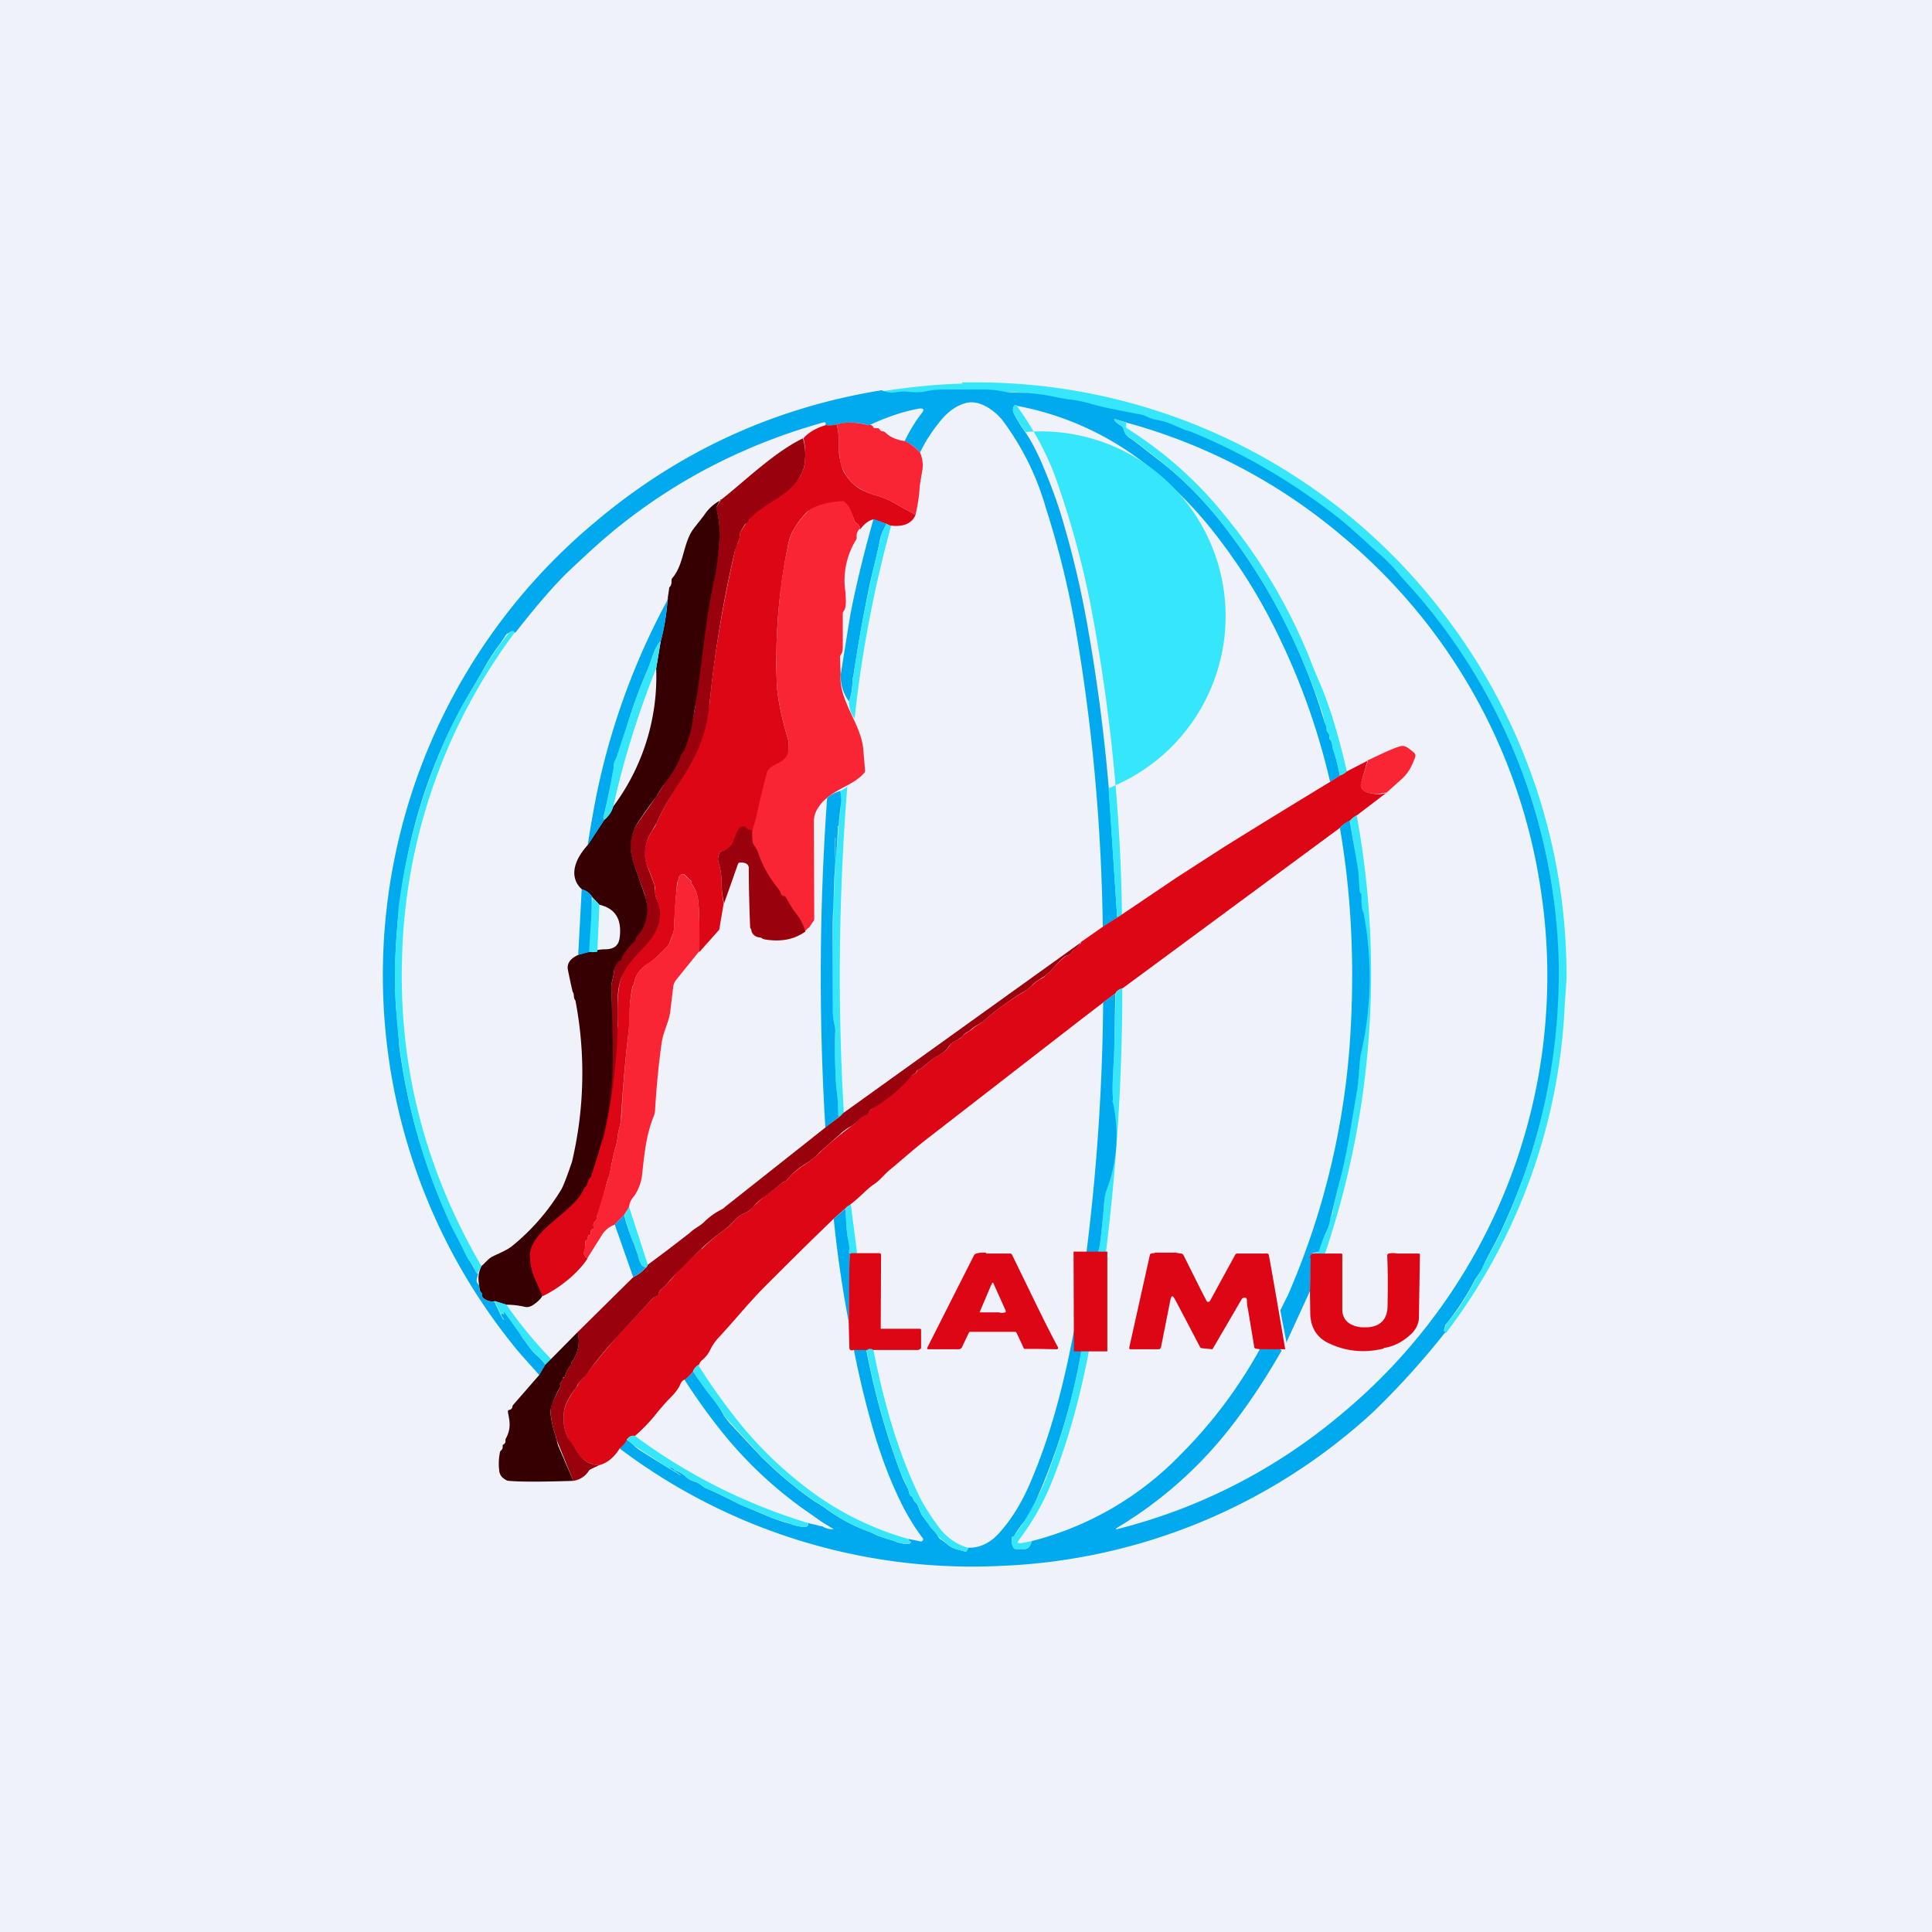<?xml version="1.0" encoding="UTF-8"?>
<!-- generated by Finnhub -->
<svg viewBox="0 0 55.5 55.5" xmlns="http://www.w3.org/2000/svg">
<path d="M 0,0 H 55.5 V 55.5 H 0 Z" fill="rgb(239, 242, 248)"/>
<path d="M 27.63,10.985 H 28.15 A 16.87,16.87 0 0,1 41.67,17.9 A 17.02,17.02 0 0,1 45,27.89 V 28.16 L 44.95,28.86 A 16.81,16.81 0 0,1 41.55,38.28 C 41.47,38.31 41.46,38.24 41.53,38.08 A 0.6,0.6 0 0,1 41.65,37.91 L 41.83,37.68 C 42.03,37.4 42.19,37.13 42.33,36.86 C 42.4,36.72 42.5,36.6 42.57,36.45 C 42.72,36.13 42.91,35.82 43.06,35.51 A 17.47,17.47 0 0,0 44.59,25.51 A 16.78,16.78 0 0,0 39.53,15.85 C 39.15,15.52 38.8,15.16 38.39,14.85 C 37.1,13.85 35.72,13.05 34.23,12.43 C 34.15,12.39 34.07,12.39 33.99,12.35 A 7.26,7.26 0 0,0 33.62,12.19 A 1.77,1.77 0 0,0 33.27,12.09 A 1.29,1.29 0 0,1 32.95,11.99 A 1.05,1.05 0 0,0 32.67,11.91 A 8.56,8.56 0 0,1 31.64,11.7 A 2.35,2.35 0 0,1 31.37,11.63 A 3.74,3.74 0 0,0 30.67,11.49 L 30.39,11.44 A 9.36,9.36 0 0,0 28.73,11.25 A 2.76,2.76 0 0,0 28.23,11.21 H 27.1 C 26.91,11.21 26.73,11.23 26.57,11.26 C 26.37,11.3 26.23,11.29 26.05,11.27 C 25.98,11.27 25.87,11.27 25.73,11.29 A 0.68,0.68 0 0,1 25.34,11.24 C 26.12,11.12 26.89,11.04 27.65,11.02 Z" fill="rgb(54, 230, 251)"/>
<path d="M 41.54,38.245 A 23.21,23.21 0 0,1 39.45,40.56 A 16.74,16.74 0 0,1 28.81,44.98 A 16.82,16.82 0 0,1 17.8,41.61 C 17.9,41.53 17.97,41.44 18,41.35 L 18.18,41.49 C 18.24,41.56 18.3,41.6 18.35,41.64 A 44.4,44.4 0 0,0 19.55,42.38 V 42.37 L 19.25,42.18 C 19.21,42.16 19.21,42.15 19.26,42.16 C 19.3,42.16 19.34,42.18 19.36,42.21 A 0.1,0.1 0 0,0 19.42,42.25 C 19.52,42.29 19.62,42.34 19.69,42.41 C 19.77,42.49 19.87,42.54 19.98,42.57 C 20.08,42.6 20.18,42.7 20.28,42.75 C 20.56,42.87 20.84,43.01 21.12,43.15 C 21.25,43.22 21.42,43.29 21.62,43.37 L 22.19,43.61 L 22.45,43.7 L 22.72,43.78 C 22.84,43.83 22.98,43.86 23.13,43.86 C 23.16,43.86 23.18,43.86 23.2,43.83 C 23.22,43.81 23.22,43.78 23.2,43.75 L 23.63,43.85 C 23.73,43.91 23.83,43.93 23.91,43.93 C 23.95,43.93 23.95,43.93 23.92,43.91 L 23.64,43.74 L 23.04,43.32 A 11.8,11.8 0 0,1 20.76,41.16 A 17.5,17.5 0 0,1 19.66,39.63 C 19.76,39.57 19.85,39.49 19.91,39.39 C 20.07,39.64 20.24,39.87 20.41,40.09 C 20.57,40.29 20.71,40.49 20.81,40.69 L 20.96,40.88 L 21.85,41.83 A 11.46,11.46 0 0,0 23.37,43.11 C 23.52,43.2 23.65,43.28 23.77,43.37 C 24.12,43.62 24.49,43.82 24.88,43.97 C 25,44.01 25.1,44.06 25.2,44.11 L 25.49,44.21 C 25.57,44.23 25.65,44.25 25.74,44.29 C 25.84,44.33 25.94,44.35 26.08,44.35 A 0.1,0.1 0 0,0 26.15,44.33 C 26.17,44.31 26.17,44.29 26.15,44.28 C 26.11,44.26 26.1,44.24 26.1,44.21 L 26.45,44.28 A 0.06,0.06 0 0,0 26.51,44.25 A 0.06,0.06 0 0,0 26.51,44.19 A 6.25,6.25 0 0,1 25.91,43.22 C 25.57,42.54 25.29,41.79 25.06,40.99 A 26.8,26.8 0 0,1 24.53,38.78 C 24.69,38.74 24.86,38.73 25.03,38.75 A 2.36,2.36 0 0,1 24.93,38.75 A 0.08,0.08 0 0,0 24.9,38.85 C 25.14,40.08 25.47,41.25 25.88,42.33 C 25.93,42.47 26,42.61 26.08,42.76 L 26.12,42.88 C 26.12,42.93 26.15,42.96 26.18,42.98 C 26.21,43 26.22,43.03 26.23,43.05 C 26.25,43.11 26.28,43.15 26.33,43.19 L 26.37,43.26 C 26.41,43.36 26.44,43.46 26.5,43.55 L 26.68,43.79 C 26.75,43.93 26.88,43.99 26.94,44.13 L 26.99,44.2 C 27.09,44.26 27.17,44.33 27.26,44.4 A 0.6,0.6 0 0,0 27.46,44.5 L 27.72,44.57 C 27.74,44.57 27.77,44.57 27.78,44.54 C 27.8,44.52 27.81,44.49 27.8,44.46 C 28.2,44.48 28.53,44.26 28.77,43.96 C 29.1,43.58 29.38,43.11 29.61,42.56 C 30.2,41.18 30.57,39.72 30.85,38.23 C 30.88,38.33 30.89,38.48 30.88,38.65 C 30.88,38.73 30.94,38.76 31.08,38.75 A 18.52,18.52 0 0,1 29.74,43.15 C 29.6,43.44 29.48,43.65 29.37,43.77 A 2.65,2.65 0 0,0 29.13,44.13 L 29.11,44.14 C 29.09,44.14 29.08,44.15 29.07,44.17 C 29.05,44.29 29.07,44.39 29.12,44.47 A 0.1,0.1 0 0,0 29.19,44.5 H 29.46 C 29.51,44.48 29.56,44.46 29.58,44.41 A 0.43,0.43 0 0,0 29.64,44.27 A 9.05,9.05 0 0,0 33.91,41.79 C 34.81,40.89 35.57,39.88 36.19,38.76 L 36.65,38.75 C 36.77,38.75 36.83,38.78 36.81,38.81 C 36.33,39.65 35.82,40.41 35.29,41.08 A 11.82,11.82 0 0,1 32.07,43.9 C 32.05,43.92 32.05,43.93 32.08,43.93 A 16.04,16.04 0 0,0 38.5,40.65 A 16.35,16.35 0 0,0 44.27,25.62 A 16.32,16.32 0 0,0 38.52,15.37 A 16.14,16.14 0 0,0 32.36,12.14 L 32.07,12.05 C 32,12.03 31.99,12.05 32.04,12.1 C 32.09,12.16 32.15,12.2 32.22,12.24 C 32.25,12.26 32.27,12.29 32.28,12.32 C 32.32,12.55 32.49,12.59 32.65,12.72 L 33.29,13.22 C 34.01,13.77 34.67,14.45 35.27,15.25 A 17.03,17.03 0 0,1 38.03,20.68 C 38.05,20.78 38.12,20.84 38.11,20.95 C 38.11,20.97 38.11,21 38.13,21.02 C 38.18,21.07 38.2,21.12 38.19,21.2 C 38.19,21.21 38.19,21.23 38.21,21.24 C 38.28,21.32 38.26,21.43 38.3,21.53 C 38.38,21.77 38.44,22.03 38.49,22.28 L 38.21,22.46 A 19.74,19.74 0 0,0 36.44,17.7 C 36.02,16.9 35.52,16.13 34.94,15.38 A 11.56,11.56 0 0,0 32.79,13.24 A 8.5,8.5 0 0,0 29.22,11.66 C 29.16,11.61 29.12,11.64 29.1,11.75 L 29.11,11.85 C 29.21,12.05 29.33,12.24 29.45,12.41 C 29.61,12.64 29.77,12.94 29.93,13.31 C 30.13,13.78 30.31,14.25 30.46,14.72 C 30.77,15.74 31.03,16.8 31.23,17.92 A 51,51 0 0,1 31.86,22.74 L 32.09,26.32 V 26.33 L 32.12,26.34 L 31.68,26.64 C 31.64,23.83 31.4,21.05 30.94,18.31 A 25.77,25.77 0 0,0 30.04,14.58 A 7.7,7.7 0 0,0 28.78,12.05 C 28.56,11.79 28.15,11.49 27.78,11.57 C 27.51,11.63 27.26,11.8 27.04,12.06 C 26.8,12.35 26.59,12.66 26.43,13 A 1.32,1.32 0 0,0 25.99,12.67 C 26.12,12.39 26.28,12.13 26.47,11.88 C 26.57,11.76 26.53,11.72 26.39,11.74 C 25.95,11.82 25.47,11.98 24.96,12.22 C 24.65,12.12 24.34,12.12 24.04,12.19 A 0.65,0.65 0 0,1 23.73,12.21 C 23.71,12.21 23.71,12.2 23.72,12.18 V 12.16 A 0.04,0.04 0 0,0 23.69,12.13 H 23.67 C 21.52,12.73 19.58,13.7 17.86,15.06 C 17.36,15.45 16.88,15.9 16.42,16.33 C 15.99,16.73 15.45,17.35 14.8,18.18 A 0.13,0.13 0 0,0 14.73,18.13 C 14.71,18.13 14.68,18.13 14.66,18.15 A 0.63,0.63 0 0,1 14.58,18.2 A 0.14,0.14 0 0,0 14.52,18.26 L 14.36,18.5 C 14.18,18.74 14.01,19 13.85,19.3 L 13.38,20.1 A 15.35,15.35 0 0,0 11.75,24.39 A 17.25,17.25 0 0,0 11.37,28.89 A 23.84,23.84 0 0,1 11.47,30.06 A 17.29,17.29 0 0,0 13.69,36.56 C 13.7,36.58 13.72,36.58 13.73,36.58 C 13.73,36.69 13.64,36.8 13.74,36.89 L 13.77,36.94 V 37.04 C 13.78,37.08 13.79,37.1 13.82,37.12 A 0.1,0.1 0 0,1 13.85,37.22 A 0.1,0.1 0 0,0 13.89,37.29 C 13.97,37.37 14.08,37.39 14.2,37.39 L 14.4,37.81 L 14.42,37.83 C 14.42,37.86 14.44,37.89 14.47,37.91 C 14.49,37.93 14.49,37.92 14.47,37.9 L 14.4,37.78 V 37.76 A 0.03,0.03 0 0,1 14.4,37.74 H 14.45 C 14.48,37.77 14.49,37.76 14.47,37.74 V 37.71 C 14.49,37.69 14.5,37.69 14.51,37.71 L 14.94,38.31 L 15,38.42 L 15.26,38.77 C 15.3,38.82 15.36,38.89 15.47,38.98 C 15.54,39.05 15.61,39.12 15.67,39.21 L 15.49,39.5 C 15.23,39.2 14.96,38.92 14.74,38.64 A 16.95,16.95 0 0,1 17.08,15.01 C 19.48,12.98 22.23,11.71 25.33,11.21 C 25.46,11.27 25.58,11.29 25.72,11.27 C 25.86,11.25 25.97,11.24 26.04,11.25 C 26.22,11.27 26.37,11.28 26.56,11.25 C 26.73,11.21 26.9,11.19 27.09,11.19 H 28.24 C 28.4,11.19 28.57,11.2 28.73,11.23 C 28.89,11.26 29.06,11.28 29.23,11.28 A 5.59,5.59 0 0,1 30.39,11.42 L 30.67,11.47 C 30.9,11.49 31.14,11.54 31.37,11.61 L 31.64,11.68 L 31.91,11.74 L 32.67,11.89 C 32.77,11.9 32.87,11.93 32.95,11.97 C 33.05,12.02 33.15,12.05 33.27,12.07 C 33.39,12.09 33.51,12.13 33.62,12.17 L 33.99,12.33 C 34.07,12.37 34.15,12.37 34.23,12.41 C 35.72,13.02 37.1,13.83 38.39,14.83 C 38.79,15.14 39.16,15.5 39.53,15.83 C 39.78,16.04 40.01,16.27 40.22,16.53 L 40.66,17.02 A 16.78,16.78 0 0,1 44.78,27.89 C 44.78,30.55 44.21,33.09 43.06,35.49 C 42.91,35.8 42.72,36.11 42.58,36.43 C 42.51,36.58 42.4,36.7 42.33,36.84 A 7.18,7.18 0 0,1 41.53,38.05 C 41.46,38.22 41.47,38.29 41.55,38.26 Z" fill="rgb(1, 170, 239)"/>
<path d="M 29.2,11.645 C 29.67,12.29 30.03,12.96 30.29,13.63 A 25.84,25.84 0 0,1 31.32,17.33 A 50.74,50.74 0 0,1 32.23,26.27 L 32.11,26.34 H 32.09 V 26.32 L 31.85,22.74 V 22.64 A 5.31,5.31 0 0,0 29.46,12.41 A 5.4,5.4 0 0,1 29.11,11.85 A 0.15,0.15 0 0,1 29.1,11.75 C 29.12,11.64 29.16,11.61 29.21,11.65 Z" fill="rgb(54, 230, 251)"/>
<path d="M 32.35,12.125 L 32.35,12.24 C 32.35,12.27 32.35,12.29 32.37,12.3 C 33.47,13 34.42,13.84 35.22,14.85 A 15.63,15.63 0 0,1 37.63,18.93 C 37.73,19.2 37.85,19.47 37.96,19.73 C 38.22,20.36 38.46,21.16 38.69,22.16 A 0.53,0.53 0 0,1 38.49,22.28 C 38.44,22.03 38.38,21.78 38.29,21.53 C 38.26,21.43 38.29,21.32 38.2,21.24 A 0.06,0.06 0 0,1 38.19,21.2 A 0.23,0.23 0 0,0 38.13,21.02 A 0.09,0.09 0 0,1 38.11,20.95 C 38.11,20.84 38.04,20.78 38.03,20.68 A 1.19,1.19 0 0,0 37.95,20.37 A 0.87,0.87 0 0,1 37.89,20.19 A 19.66,19.66 0 0,0 36.52,17.15 C 36.17,16.53 35.76,15.89 35.27,15.25 C 34.67,14.45 34,13.77 33.29,13.21 L 32.65,12.71 C 32.49,12.59 32.32,12.55 32.27,12.32 A 0.12,0.12 0 0,0 32.22,12.24 A 0.78,0.78 0 0,1 32.04,12.1 C 31.98,12.04 32,12.03 32.07,12.05 L 32.36,12.15 Z" fill="rgb(54, 230, 251)"/>
<path d="M 24.95,12.205 C 25.02,12.2 25.06,12.22 25.08,12.26 C 25.09,12.29 25.12,12.3 25.14,12.3 H 25.22 C 25.24,12.3 25.26,12.32 25.27,12.34 C 25.29,12.37 25.32,12.39 25.35,12.39 S 25.4,12.4 25.43,12.42 C 25.57,12.56 25.76,12.64 25.99,12.67 C 26.15,12.74 26.29,12.85 26.43,13 C 26.5,13.17 26.53,13.35 26.49,13.54 L 26.42,13.96 C 26.41,14.24 26.36,14.52 26.3,14.79 L 25.58,14.39 C 25.43,14.32 25.28,14.26 25.12,14.22 A 1.8,1.8 0 0,1 24.68,14.02 C 24.51,13.92 24.36,13.76 24.24,13.54 C 24.19,13.44 24.14,13.33 24.13,13.19 A 2.4,2.4 0 0,1 24.1,12.84 C 24.1,12.56 24.08,12.34 24.04,12.19 C 24.34,12.11 24.64,12.13 24.96,12.22 Z" fill="rgb(249, 37, 52)"/>
<path d="M 24.03,12.175 C 24.08,12.34 24.1,12.56 24.1,12.84 C 24.1,12.94 24.1,13.06 24.13,13.19 C 24.15,13.33 24.19,13.44 24.23,13.54 C 24.36,13.76 24.51,13.92 24.68,14.03 C 24.82,14.11 24.96,14.17 25.12,14.22 C 25.28,14.26 25.43,14.32 25.58,14.39 L 26.3,14.79 C 26.2,15.03 25.97,15.14 25.6,15.1 A 0.28,0.28 0 0,1 25.47,15.05 L 25.09,14.92 C 24.96,14.95 24.83,15.04 24.71,15.21 C 24.71,15.13 24.66,15.06 24.58,15.01 A 0.11,0.11 0 0,1 24.54,14.95 C 24.31,14.19 23.64,14.63 23.26,14.67 A 0.1,0.1 0 0,0 23.19,14.7 C 22.89,15.01 22.71,15.31 22.65,15.6 A 16.51,16.51 0 0,0 22.31,19.48 C 22.31,19.9 22.41,20.46 22.61,21.15 C 22.65,21.26 22.66,21.36 22.66,21.45 V 21.75 A 0.1,0.1 0 0,1 22.63,21.81 L 22.47,21.99 A 0.07,0.07 0 0,1 22.4,22.01 C 22.36,22.01 22.34,22.01 22.32,22.05 C 22.32,22.08 22.29,22.1 22.26,22.09 L 22.21,22.1 A 0.13,0.13 0 0,0 22.14,22.19 C 20.87,26.72 22.53,23.95 20.74,24.45 A 0.09,0.09 0 0,0 20.67,24.5 C 20.62,24.6 20.61,24.7 20.65,24.8 C 20.7,24.97 20.73,25.17 20.73,25.4 C 20.73,25.58 20.75,25.76 20.79,25.95 L 20.67,26.65 C 20.67,26.68 20.66,26.71 20.64,26.73 L 20.09,27.35 C 20.09,26.69 20.09,26.21 20.06,25.89 A 1.12,1.12 0 0,0 19.86,25.37 V 25.31 L 19.68,25.14 A 0.1,0.1 0 0,0 19.53,25.15 A 0.1,0.1 0 0,0 19.5,25.21 C 19.5,25.27 19.46,25.31 19.45,25.38 C 19.41,25.81 19.38,26.25 19.36,26.68 C 19.36,26.74 19.35,26.79 19.32,26.85 C 19.27,26.96 19.26,27.07 19.18,27.17 C 19,27.37 18.8,27.57 18.58,27.71 A 0.78,0.78 0 0,0 18.21,28.28 L 18.18,28.32 L 18.17,28.34 C 18.12,28.58 18.09,28.83 18.09,29.07 C 18.09,29.32 18.07,29.56 18.04,29.79 C 17.95,30.55 17.89,31.32 17.84,32.11 C 17.84,32.28 17.77,32.44 17.75,32.61 A 2,2 0 0,1 17.68,32.97 C 17.62,33.19 17.57,33.41 17.53,33.65 C 17.52,33.72 17.5,33.78 17.47,33.85 L 17.41,34.05 A 4.82,4.82 0 0,1 17.14,34.95 V 35 C 17.14,35.03 17.13,35.05 17.11,35.07 C 17.05,35.12 17.03,35.18 17.06,35.26 A 0.04,0.04 0 0,1 17.03,35.31 C 16.98,35.32 16.96,35.36 16.97,35.41 A 0.05,0.05 0 0,1 16.94,35.48 C 16.9,35.48 16.88,35.52 16.89,35.56 C 16.89,35.59 16.89,35.61 16.86,35.62 C 16.82,35.64 16.8,35.67 16.81,35.72 C 16.81,35.8 16.81,35.88 16.78,35.96 A 0.1,0.1 0 0,0 16.78,36.03 C 16.81,36.1 16.84,36.14 16.88,36.15 C 16.6,36.58 16.09,36.99 15.6,37.23 C 15.4,37.14 15.29,36.62 15.22,36.43 A 1.1,1.1 0 0,1 15.31,35.62 C 15.41,35.43 15.59,35.22 15.75,35.12 C 16.16,34.82 16.45,34.54 16.7,34.09 C 16.78,33.94 16.83,33.79 16.86,33.65 L 17.22,32.82 C 17.38,32.16 17.55,31.53 17.58,30.82 C 17.58,30.82 17.58,30.8 17.6,30.79 L 17.62,30.76 A 46.78,46.78 0 0,1 17.75,29.46 V 28.82 C 17.75,28.59 17.77,28.37 17.82,28.18 C 17.9,27.9 18.03,27.64 18.2,27.41 C 18.28,27.3 18.38,27.2 18.5,27.11 C 18.6,27.01 18.69,26.91 18.75,26.77 C 18.85,26.53 18.91,26.3 18.9,26.07 A 0.93,0.93 0 0,0 18.84,25.76 A 0.38,0.38 0 0,1 18.82,25.59 C 18.82,25.54 18.82,25.48 18.8,25.42 A 6.77,6.77 0 0,0 18.62,24.94 A 1,1 0 0,1 18.52,24.47 C 18.54,24.24 18.62,24.04 18.73,23.87 C 18.78,23.8 18.83,23.73 18.86,23.65 C 19.31,22.63 20.01,21.89 20.26,20.7 C 20.29,20.51 20.38,20.33 20.39,20.16 C 20.53,18.69 20.79,17.27 21.11,15.83 A 1,1 0 0,1 21.19,15.61 A 0.54,0.54 0 0,0 21.25,15.38 C 21.25,15.34 21.25,15.31 21.27,15.28 L 21.4,15.08 A 0.18,0.18 0 0,1 21.46,15.01 A 0.16,0.16 0 0,0 21.53,14.92 C 21.67,14.45 22.73,14.16 23.01,13.64 C 23.06,13.54 23.1,13.44 23.11,13.34 C 23.15,13.09 23.14,12.84 23.08,12.59 C 23.24,12.41 23.46,12.29 23.73,12.21 C 23.85,12.23 23.96,12.21 24.04,12.19 Z" fill="rgb(221, 6, 21)"/>
<path d="M 23.06,12.575 C 23.14,12.84 23.15,13.09 23.11,13.34 C 23.1,13.44 23.06,13.54 23.01,13.64 C 22.66,14.27 22.04,14.39 21.56,14.88 A 0.11,0.11 0 0,0 21.53,14.92 A 0.16,0.16 0 0,1 21.46,15.02 A 0.18,0.18 0 0,0 21.39,15.08 L 21.27,15.28 A 0.17,0.17 0 0,0 21.25,15.38 C 21.25,15.46 21.23,15.53 21.19,15.61 L 21.11,15.83 A 33.97,33.97 0 0,0 20.39,20.16 C 20.37,20.33 20.35,20.51 20.31,20.7 C 20.06,21.97 19.36,22.51 18.86,23.65 L 18.73,23.87 A 1.2,1.2 0 0,0 18.53,24.47 A 1,1 0 0,0 18.62,24.94 L 18.8,25.42 L 18.82,25.59 C 18.82,25.65 18.82,25.71 18.84,25.76 C 18.88,25.86 18.95,26.09 18.96,26.2 C 18.98,27.1 18.06,27.37 17.82,28.18 C 17.76,28.38 17.74,28.58 17.75,28.82 C 17.78,30.12 17.6,31.62 17.3,32.87 C 17.44,31.79 17.69,28.84 17.38,32.03 L 17.32,32.4 L 17.22,32.75 C 17.22,32.77 17.22,32.78 17.2,32.76 V 32.74 C 17.43,31.34 17.6,29.79 17.56,28.37 C 17.56,28.22 17.62,28.1 17.63,27.96 C 17.65,27.5 18.17,27.06 18.38,26.66 C 18.55,26.32 18.64,26.01 18.5,25.64 L 18.18,24.74 C 18.12,24.54 18.1,24.34 18.12,24.15 C 18.15,23.95 18.24,23.74 18.4,23.53 C 19.12,22.51 19.74,21.62 19.96,20.36 L 20.03,19.76 C 20.05,19.53 20.07,19.3 20.11,19.07 C 20.15,18.87 20.14,18.58 20.16,18.37 C 20.29,17.35 20.62,16.42 20.67,15.39 C 20.68,15.13 20.65,14.87 20.57,14.62 C 20.57,14.6 20.57,14.57 20.59,14.55 L 20.71,14.36 C 21.41,13.81 22.24,12.99 23.07,12.59 Z" fill="rgb(153, 2, 12)"/>
<path d="M 20.7,14.345 L 20.59,14.55 A 0.08,0.08 0 0,0 20.58,14.62 C 20.65,14.87 20.68,15.12 20.68,15.39 A 15.48,15.48 0 0,1 20.56,16.47 C 20.25,17.75 20.18,19.07 19.96,20.36 L 19.86,20.93 A 4.56,4.56 0 0,1 19.65,21.57 A 0.37,0.37 0 0,0 19.55,21.73 C 19.4,22.17 19.06,22.51 18.85,22.89 A 12.67,12.67 0 0,0 18.4,23.52 A 1.4,1.4 0 0,0 18.13,24.15 C 18.1,24.35 18.13,24.54 18.19,24.75 L 18.5,25.65 C 18.64,26.01 18.62,26.36 18.45,26.7 A 0.58,0.58 0 0,1 18.33,26.86 A 0.24,0.24 0 0,0 18.26,26.98 C 18.26,27.02 18.24,27.04 18.21,27.06 C 18.09,27.18 17.98,27.31 17.88,27.47 A 0.28,0.28 0 0,0 17.85,27.55 C 17.85,27.58 17.83,27.6 17.8,27.6 A 0.13,0.13 0 0,0 17.74,27.65 C 17.67,27.75 17.64,27.85 17.63,27.95 C 17.62,28.1 17.56,28.22 17.56,28.37 C 17.63,30.78 17.72,31.65 16.97,33.81 A 0.4,0.4 0 0,0 16.87,34.01 A 0.1,0.1 0 0,1 16.83,34.08 A 0.2,0.2 0 0,0 16.76,34.18 C 16.49,34.8 15.26,35.33 15.22,36.04 C 15.22,36.26 15.26,36.48 15.35,36.7 L 15.58,37.23 C 15.52,37.33 15.43,37.41 15.31,37.49 C 15.24,37.54 15.14,37.56 15.07,37.54 A 2.3,2.3 0 0,0 14.55,37.48 L 14.21,37.38 A 0.39,0.39 0 0,1 13.89,37.29 A 0.1,0.1 0 0,1 13.85,37.21 A 0.1,0.1 0 0,0 13.82,37.12 A 0.12,0.12 0 0,1 13.78,37.05 C 13.75,36.78 13.7,36.65 13.83,36.37 C 13.95,36.27 14.02,36.16 14.16,36.09 C 14.36,35.99 14.56,35.92 14.73,35.78 A 6.25,6.25 0 0,0 16.13,34.16 C 16.19,34.05 16.29,33.79 16.43,33.38 A 11.07,11.07 0 0,0 16.53,28.74 C 16.46,28.66 16.51,28.57 16.45,28.49 A 18.71,18.71 0 0,1 16.31,27.84 C 16.29,27.67 16.38,27.54 16.61,27.43 C 16.83,27.36 17.15,27.27 17.38,27.27 C 17.63,27.27 17.77,27.17 17.8,26.94 C 17.87,26.41 17.68,26.1 17.22,25.99 L 17.02,25.78 A 0.5,0.5 0 0,0 16.72,25.55 A 0.62,0.62 0 0,1 16.5,25.02 C 16.52,24.79 16.64,24.55 16.87,24.29 L 17.36,23.55 C 17.46,23.47 17.55,23.35 17.6,23.19 A 6.24,6.24 0 0,0 18.85,19.2 L 18.98,18.42 C 19.08,18.04 19.15,17.63 19.18,17.19 L 19.22,16.93 C 19.22,16.9 19.22,16.88 19.24,16.86 A 0.2,0.2 0 0,0 19.29,16.71 C 19.29,16.67 19.29,16.64 19.31,16.61 C 19.67,16.2 19.61,15.55 19.97,15.13 L 20.22,14.81 C 20.35,14.61 20.52,14.46 20.72,14.36 Z" fill="rgb(54, 0, 3)"/>
<path d="M 24.7,15.185 A 0.28,0.28 0 0,0 24.61,15.43 C 24.61,15.46 24.61,15.48 24.59,15.51 A 2.21,2.21 0 0,0 24.29,17.03 C 24.29,17.16 24.33,17.43 24.24,17.55 A 0.13,0.13 0 0,0 24.21,17.63 V 18.6 C 24.21,18.67 24.2,18.74 24.16,18.8 A 0.13,0.13 0 0,0 24.13,18.88 L 24.15,19.38 C 24.08,20.11 24.75,20.81 24.8,21.54 L 24.85,22.12 A 0.1,0.1 0 0,1 24.83,22.2 C 24.53,22.54 24.09,22.63 23.76,22.92 C 23.64,23.01 23.56,23.11 23.48,23.24 C 23.42,23.34 23.38,23.46 23.38,23.59 L 23.39,26.39 C 23.39,26.42 23.39,26.45 23.36,26.47 L 23.24,26.65 C 23.21,26.64 23.09,26.8 23.08,26.79 C 22.54,25.74 21.88,25.41 21.59,24.21 C 21.57,24.13 21.63,23.75 21.67,23.67 L 21.73,23.45 C 21.82,23.02 21.92,22.61 22.03,22.2 C 22.12,21.88 22.65,22 22.66,21.45 C 22.66,21.36 22.65,21.26 22.61,21.15 C 22.41,20.46 22.31,19.9 22.31,19.48 C 22.31,19.17 22.31,18.88 22.29,18.62 L 22.32,18.25 C 22.36,17.28 22.47,16.4 22.65,15.61 C 22.71,15.31 22.89,15.01 23.19,14.71 C 23.32,14.56 23.62,14.48 23.82,14.44 C 23.85,14.43 24.22,14.38 24.24,14.4 C 24.42,14.54 24.47,14.72 24.54,14.95 C 24.54,14.97 24.56,14.99 24.58,15.01 C 24.66,15.06 24.71,15.13 24.71,15.21 Z" fill="rgb(249, 37, 52)"/>
<path d="M 25.08,14.905 L 25.47,15.05 C 25.39,15.19 25.31,15.34 25.28,15.5 A 9,9 0 0,1 25.15,16.09 L 25.01,16.67 A 44.18,44.18 0 0,0 24.51,19.46 C 24.49,19.46 24.49,19.48 24.49,19.5 C 24.49,19.74 24.46,19.95 24.39,20.15 A 1.22,1.22 0 0,1 24.15,19.39 C 24.31,18.39 24.41,17.73 24.47,17.44 C 24.64,16.61 24.85,15.77 25.09,14.92 Z" fill="rgb(1, 170, 239)"/>
<path d="M 25.46,15.035 C 25.51,15.08 25.55,15.1 25.6,15.1 C 25.1,16.93 24.75,18.77 24.55,20.64 A 0.78,0.78 0 0,1 24.39,20.14 C 24.47,19.95 24.49,19.74 24.49,19.5 C 24.49,19.48 24.49,19.46 24.51,19.46 A 40.37,40.37 0 0,1 25.29,15.5 C 25.31,15.34 25.39,15.2 25.47,15.05 Z" fill="rgb(54, 230, 251)"/>
<path d="M 19.18,17.175 C 19.15,17.63 19.09,18.04 18.98,18.42 C 18.88,18.52 18.82,18.64 18.77,18.78 L 18.63,19.18 A 14.1,14.1 0 0,0 18,20.9 L 17.74,21.7 C 17.7,21.82 17.63,21.89 17.63,22.03 C 17.63,22.11 17.63,22.18 17.61,22.26 A 41.84,41.84 0 0,1 17.36,23.38 C 17.33,23.46 17.33,23.52 17.36,23.55 L 16.88,24.29 C 16.99,23.59 17.08,23.12 17.12,22.91 A 20.37,20.37 0 0,1 19.2,17.19 Z" fill="rgb(1, 170, 239)"/>
<path d="M 14.79,18.165 A 16.27,16.27 0 0,0 11.55,27.49 C 11.45,30.64 12.21,33.59 13.83,36.37 L 13.73,36.57 H 13.69 A 0.07,0.07 0 0,1 13.66,36.53 A 0.68,0.68 0 0,0 13.54,36.3 A 0.99,0.99 0 0,1 13.4,36.09 A 14.27,14.27 0 0,0 13,35.3 A 17.29,17.29 0 0,1 11.35,27.5 L 11.45,26.07 A 17.28,17.28 0 0,1 12.87,21.07 C 13.05,20.7 13.22,20.37 13.38,20.1 L 13.85,19.3 A 7.9,7.9 0 0,1 14.65,18.15 C 14.68,18.13 14.71,18.13 14.73,18.13 C 14.76,18.13 14.78,18.15 14.8,18.18 Z M 18.98,18.42 L 18.85,19.2 A 25.62,25.62 0 0,0 17.61,23.2 A 0.66,0.66 0 0,1 17.36,23.54 C 17.32,23.52 17.32,23.46 17.36,23.38 A 41.84,41.84 0 0,0 17.63,22.03 C 17.62,21.89 17.69,21.83 17.73,21.69 A 530.9,530.9 0 0,1 18.05,20.72 C 18.21,20.19 18.41,19.68 18.63,19.17 L 18.77,18.78 A 1,1 0 0,1 18.97,18.42 Z" fill="rgb(54, 230, 251)"/>
<path d="M 39.81,22.765 A 0.99,0.99 0 0,1 39.29,22.77 C 39.16,22.73 39.06,22.64 39.09,22.5 L 39.3,21.84 C 39.77,21.61 40.07,21.48 40.22,21.44 C 40.37,21.39 40.49,21.52 40.62,21.62 C 40.66,21.66 40.67,21.7 40.65,21.76 C 40.55,22.03 40.45,22.23 40.21,22.43 L 39.82,22.78 Z" fill="rgb(249, 37, 52)"/>
<path d="M 39.29,21.825 C 39.2,22.17 39.12,22.39 39.1,22.5 C 39.06,22.64 39.16,22.73 39.3,22.77 C 39.48,22.82 39.66,22.83 39.82,22.78 L 38.98,23.42 A 0.65,0.65 0 0,0 38.78,23.58 A 0.85,0.85 0 0,0 38.48,23.79 L 32.25,28.39 C 32.15,28.42 32.08,28.46 32.05,28.53 L 31.69,28.8 L 31.05,29.29 L 26.6,32.74 C 26.25,33.01 25.92,33.31 25.58,33.59 C 25.43,33.71 25.31,33.87 25.15,33.99 C 25.03,34.07 24.92,34.16 24.82,34.26 A 5.72,5.72 0 0,1 24.3,34.7 L 23.95,35.01 C 23.25,35.68 22.58,36.35 21.92,37.01 C 21.47,37.47 21.06,37.98 20.62,38.45 C 20.53,38.55 20.46,38.66 20.4,38.78 A 0.86,0.86 0 0,1 20.16,39.08 A 0.24,0.24 0 0,0 20.1,39.16 L 20.08,39.2 A 0.4,0.4 0 0,0 19.91,39.39 A 0.84,0.84 0 0,1 19.67,39.63 C 19.61,39.65 19.57,39.7 19.54,39.77 C 19.46,39.96 19.31,40.1 19.17,40.24 L 18.9,40.55 C 18.71,40.8 18.49,41.03 18.24,41.25 C 18.16,41.23 18.08,41.26 18.01,41.35 C 17.97,41.45 17.9,41.53 17.8,41.61 C 17.64,41.87 17.44,42.03 17.21,42.09 A 0.75,0.75 0 0,1 16.59,41.73 C 16.54,41.64 16.49,41.58 16.45,41.53 A 1.25,1.25 0 0,1 16.32,41.33 A 1.4,1.4 0 0,1 16.2,40.56 C 16.22,40.38 16.33,40.17 16.5,39.93 L 16.6,39.79 C 16.62,39.74 16.65,39.69 16.69,39.66 L 16.84,39.48 A 23.3,23.3 0 0,1 17.74,38.38 L 18.75,37.3 A 0.16,0.16 0 0,1 18.82,37.25 C 18.89,37.23 18.92,37.19 18.93,37.13 A 0.1,0.1 0 0,1 18.97,37.06 C 19.09,36.96 19.19,36.86 19.27,36.76 L 19.57,36.43 A 51.95,51.95 0 0,1 20.14,35.88 C 20.16,35.88 20.18,35.86 20.2,35.84 A 4.27,4.27 0 0,1 20.77,35.36 C 20.9,35.26 21.02,35.16 21.12,35.04 A 0.65,0.65 0 0,1 21.35,34.87 C 21.45,34.83 21.55,34.77 21.62,34.68 L 21.94,34.38 A 7.15,7.15 0 0,0 22.5,33.95 C 22.54,33.95 22.58,33.92 22.61,33.89 C 22.75,33.72 22.91,33.59 23.11,33.46 C 23.29,33.34 23.43,33.23 23.54,33.12 A 8.97,8.97 0 0,1 24.46,32.35 C 24.53,32.31 24.6,32.25 24.66,32.17 A 0.64,0.64 0 0,1 24.89,32.02 A 0.15,0.15 0 0,0 24.97,31.92 A 0.1,0.1 0 0,1 25.02,31.87 C 25.27,31.69 25.44,31.56 25.52,31.47 A 3.35,3.35 0 0,1 26.2,30.89 A 0.13,0.13 0 0,1 26.26,30.85 A 0.1,0.1 0 0,0 26.34,30.77 C 26.34,30.75 26.36,30.73 26.38,30.73 L 26.48,30.68 C 26.68,30.5 26.85,30.38 26.98,30.3 A 0.72,0.72 0 0,0 27.28,30.04 C 27.3,29.99 27.41,29.91 27.6,29.82 A 0.15,0.15 0 0,0 27.65,29.77 A 0.3,0.3 0 0,1 27.77,29.67 L 27.92,29.57 C 28.02,29.47 28.17,29.41 28.28,29.31 C 28.62,29.01 28.98,28.75 29.38,28.51 C 29.48,28.45 29.58,28.37 29.67,28.29 C 29.76,28.2 29.85,28.14 29.96,28.09 A 0.28,0.28 0 0,0 30.04,28.01 A 0.38,0.38 0 0,1 30.12,27.95 A 0.5,0.5 0 0,0 30.22,27.85 C 30.33,27.72 30.46,27.6 30.59,27.48 A 0.18,0.18 0 0,1 30.66,27.45 A 0.21,0.21 0 0,0 30.81,27.32 A 0.11,0.11 0 0,1 30.87,27.25 A 0.46,0.46 0 0,0 31.07,27.05 L 31.67,26.63 L 32.12,26.34 L 32.23,26.27 L 33.8,25.21 L 35.18,24.32 A 319.01,319.01 0 0,1 38.21,22.46 L 38.49,22.28 A 0.53,0.53 0 0,0 38.69,22.16 L 39.31,21.84 Z" fill="rgb(221, 6, 21)"/>
<path d="M 24.34,22.585 L 24.29,23.26 C 24.09,26.16 24.07,29.06 24.24,31.97 L 24.13,32.07 L 24.11,32.06 C 24.09,32.06 24.08,32.04 24.08,32.03 C 24.08,31.75 24.06,31.47 24.02,31.19 A 17.8,17.8 0 0,1 23.99,29.69 L 23.98,29.49 A 2.5,2.5 0 0,1 23.91,28.95 A 375.13,375.13 0 0,1 23.94,26.03 A 28.69,28.69 0 0,0 23.99,24.84 C 24.01,24.66 23.97,24.48 23.99,24.3 A 0.93,0.93 0 0,0 23.99,24.07 A 17.84,17.84 0 0,0 24.01,24.63 V 24.62 A 11.43,11.43 0 0,0 24.09,23.72 V 23.73 A 13.06,13.06 0 0,0 24.16,23.07 L 24.15,22.72 L 24.35,22.6 Z" fill="rgb(54, 230, 251)"/>
<path d="M 24.14,22.705 C 24.16,22.87 24.17,22.99 24.16,23.07 A 16.5,16.5 0 0,0 24.09,23.72 L 24.07,23.73 A 11.43,11.43 0 0,1 24.01,24.63 L 24,24.62 A 18.17,18.17 0 0,1 24,24.07 H 23.99 V 24.3 C 23.97,24.48 24.01,24.66 23.99,24.84 L 23.97,25.17 L 23.94,26.03 C 23.92,26.33 23.92,26.61 23.92,26.89 V 28.95 C 23.92,29.13 23.94,29.31 23.98,29.48 C 23.99,29.55 24,29.62 23.99,29.69 A 17.68,17.68 0 0,0 24.02,31.19 C 24.06,31.47 24.08,31.75 24.08,32.03 C 24.08,32.04 24.08,32.06 24.11,32.06 H 24.13 L 23.71,32.4 A 71.75,71.75 0 0,1 23.76,22.93 C 23.86,22.83 23.99,22.76 24.15,22.72 Z" fill="rgb(1, 170, 239)"/>
<path d="M 38.97,23.405 A 25.12,25.12 0 0,1 38.06,36.02 H 37.69 L 37.85,35.97 C 37.87,35.97 37.89,35.95 37.89,35.92 C 37.94,35.75 37.99,35.58 38.09,35.42 C 38.15,35.29 38.19,35.14 38.21,34.98 C 38.21,34.95 38.23,34.93 38.25,34.91 A 0.15,0.15 0 0,0 38.29,34.8 L 38.3,34.7 L 38.53,33.68 C 38.63,33.3 38.7,32.96 38.75,32.66 L 38.98,31.29 C 39.03,30.96 39.03,30.63 39.08,30.31 C 39.15,29.85 39.18,29.44 39.19,29.07 A 80.5,80.5 0 0,0 39.16,26.24 C 39.09,26.12 39.1,25.86 39.09,25.71 C 39.09,25.69 39.09,25.68 39.07,25.66 A 0.06,0.06 0 0,1 39.05,25.62 L 39.02,25.23 C 39.02,25.1 39,24.99 38.99,24.91 L 38.78,23.58 A 0.65,0.65 0 0,1 38.98,23.42 Z" fill="rgb(54, 230, 251)"/>
<path d="M 38.77,23.565 L 39,24.9 C 39.01,24.98 39.03,25.09 39.03,25.22 L 39.06,25.62 L 39.08,25.65 L 39.11,25.7 C 39.11,25.85 39.1,26.1 39.17,26.23 A 9.78,9.78 0 0,1 39.09,30.29 C 39.04,30.62 39.04,30.95 38.99,31.29 L 38.76,32.65 C 38.71,32.95 38.64,33.29 38.55,33.67 A 39.3,39.3 0 0,0 38.25,34.9 A 0.14,0.14 0 0,0 38.22,34.97 C 38.2,35.13 38.16,35.27 38.09,35.41 C 38.01,35.57 37.95,35.74 37.9,35.91 C 37.9,35.94 37.88,35.96 37.86,35.96 L 37.7,36 C 37.65,36.04 37.63,36.09 37.66,36.15 L 37.63,37.09 L 36.96,38.55 C 36.98,38.55 36.97,38.55 36.96,38.58 L 36.82,37.86 L 36.78,37.64 L 37,37.2 A 22.08,22.08 0 0,0 38.78,29.9 C 38.92,27.79 38.83,25.74 38.49,23.78 A 0.85,0.85 0 0,1 38.79,23.57 Z" fill="rgb(1, 170, 239)"/>
<path d="M 23.13,26.765 C 22.81,26.99 22.44,27.06 21.99,26.99 A 0.25,0.25 0 0,1 21.9,26.96 A 0.16,0.16 0 0,0 21.83,26.93 C 21.73,26.93 21.61,26.85 21.59,26.75 A 0.24,0.24 0 0,0 21.55,26.65 A 41.91,41.91 0 0,1 21.51,24.91 C 21.49,24.82 21.41,24.77 21.26,24.78 A 0.06,0.06 0 0,0 21.2,24.82 L 20.8,25.95 A 2.5,2.5 0 0,1 20.73,25.39 C 20.73,25.17 20.7,24.97 20.65,24.81 A 0.38,0.38 0 0,1 20.67,24.5 A 0.09,0.09 0 0,1 20.73,24.45 A 0.46,0.46 0 0,0 21.07,24.15 C 21.11,24.03 21.16,23.92 21.22,23.81 A 0.16,0.16 0 0,1 21.33,23.74 H 21.4 L 21.45,23.79 A 0.1,0.1 0 0,0 21.53,23.83 A 0.07,0.07 0 0,1 21.6,23.9 L 21.62,24.18 C 21.62,24.21 21.63,24.24 21.65,24.26 C 21.72,24.36 21.77,24.46 21.81,24.58 A 3.17,3.17 0 0,0 22.31,25.47 C 22.36,25.53 22.41,25.59 22.42,25.64 L 22.46,25.72 L 22.5,25.74 C 22.53,25.74 22.56,25.74 22.57,25.77 L 22.77,26.11 L 22.97,26.38 C 23.04,26.5 23.1,26.63 23.14,26.78 Z" fill="rgb(153, 2, 12)"/>
<path d="M 20.08,27.335 L 19.43,28.14 A 0.42,0.42 0 0,0 19.34,28.34 L 19.26,29.01 C 19.23,29.34 19.06,29.61 19.01,29.94 C 18.92,30.56 18.86,31.2 18.82,31.85 C 18.82,31.92 18.81,31.98 18.79,32.04 C 18.55,32.62 18.51,33.18 18.44,33.79 C 18.42,33.97 18.32,34.23 18.2,34.38 C 18.12,34.47 18.08,34.57 18.07,34.68 L 17.93,34.9 L 17.66,35.18 A 0.71,0.71 0 0,0 17.29,35.48 L 16.87,36.15 C 16.84,36.15 16.81,36.1 16.77,36.03 A 0.1,0.1 0 0,1 16.77,35.96 A 0.54,0.54 0 0,0 16.81,35.71 C 16.81,35.67 16.81,35.64 16.86,35.62 C 16.88,35.61 16.89,35.59 16.89,35.56 C 16.88,35.52 16.89,35.49 16.94,35.48 A 0.05,0.05 0 0,0 16.97,35.41 C 16.96,35.36 16.97,35.32 17.03,35.31 A 0.04,0.04 0 0,0 17.05,35.26 C 17.03,35.18 17.05,35.12 17.11,35.06 A 0.08,0.08 0 0,0 17.14,35 V 34.95 A 74.93,74.93 0 0,1 17.41,34.05 L 17.47,33.85 L 17.53,33.65 C 17.57,33.41 17.62,33.19 17.68,32.97 A 2,2 0 0,0 17.75,32.61 C 17.77,32.44 17.83,32.28 17.85,32.11 C 17.89,31.32 17.95,30.55 18.04,29.79 C 18.06,29.56 18.08,29.32 18.08,29.07 A 3.9,3.9 0 0,1 18.18,28.32 A 0.07,0.07 0 0,0 18.21,28.28 A 0.78,0.78 0 0,1 18.57,27.71 C 18.8,27.56 19,27.38 19.17,27.17 C 19.27,27.07 19.27,26.97 19.32,26.85 A 0.48,0.48 0 0,0 19.36,26.68 C 19.37,26.25 19.4,25.81 19.46,25.38 C 19.46,25.31 19.5,25.28 19.5,25.21 A 0.1,0.1 0 0,1 19.67,25.14 L 19.85,25.31 C 19.86,25.32 19.87,25.34 19.86,25.35 A 0.34,0.34 0 0,0 19.86,25.37 C 19.98,25.56 20.05,25.73 20.06,25.89 C 20.09,26.21 20.1,26.69 20.09,27.35 Z" fill="rgb(249, 37, 52)"/>
<path d="M 17.0,25.765 V 27.33 L 16.61,27.43 L 16.71,25.55 C 16.83,25.57 16.95,25.65 17.01,25.78 Z" fill="rgb(1, 170, 239)"/>
<path d="M 17.0,25.765 L 17.22,25.99 L 17.16,27.34 A 0.57,0.57 0 0,1 16.92,27.34 L 17.02,25.78 Z" fill="rgb(54, 230, 251)"/>
<path d="M 31.06,27.045 A 0.46,0.46 0 0,1 30.87,27.26 A 0.11,0.11 0 0,0 30.81,27.32 A 0.21,0.21 0 0,1 30.66,27.45 A 0.18,0.18 0 0,0 30.58,27.48 C 30.45,27.6 30.33,27.72 30.22,27.85 A 0.5,0.5 0 0,1 30.12,27.95 A 0.38,0.38 0 0,0 30.04,28.01 A 0.28,0.28 0 0,1 29.95,28.08 C 29.85,28.14 29.75,28.2 29.67,28.28 C 29.58,28.38 29.48,28.45 29.37,28.51 C 28.98,28.75 28.62,29.01 28.28,29.31 C 28.17,29.41 28.02,29.46 27.91,29.56 A 0.59,0.59 0 0,1 27.77,29.66 A 0.3,0.3 0 0,0 27.65,29.77 A 0.15,0.15 0 0,1 27.59,29.82 C 27.41,29.92 27.3,29.99 27.27,30.04 C 27.21,30.14 27.12,30.23 26.99,30.3 C 26.85,30.38 26.68,30.5 26.48,30.68 L 26.38,30.73 A 0.06,0.06 0 0,0 26.33,30.77 A 0.1,0.1 0 0,1 26.26,30.85 A 0.13,0.13 0 0,0 26.2,30.89 A 4.34,4.34 0 0,1 25.02,31.87 A 0.1,0.1 0 0,0 24.97,31.93 A 0.15,0.15 0 0,1 24.89,32.03 A 0.64,0.64 0 0,0 24.67,32.17 A 0.86,0.86 0 0,1 24.46,32.35 C 24.37,32.39 24.29,32.45 24.21,32.51 L 23.54,33.11 C 23.44,33.23 23.29,33.34 23.1,33.46 C 22.91,33.58 22.75,33.72 22.61,33.89 A 0.17,0.17 0 0,1 22.5,33.95 A 7.18,7.18 0 0,1 21.94,34.39 C 21.82,34.48 21.72,34.57 21.62,34.69 A 0.77,0.77 0 0,1 21.35,34.87 A 0.65,0.65 0 0,0 21.12,35.04 C 21.02,35.15 20.9,35.26 20.77,35.36 A 5.31,5.31 0 0,0 20.14,35.88 A 53.02,53.02 0 0,0 19.27,36.75 C 19.19,36.86 19.08,36.97 18.97,37.06 A 0.1,0.1 0 0,0 18.93,37.13 C 18.93,37.19 18.89,37.23 18.83,37.25 A 0.16,0.16 0 0,0 18.75,37.3 L 17.75,38.38 A 11.1,11.1 0 0,0 16.85,39.48 L 16.69,39.66 A 0.45,0.45 0 0,0 16.59,39.79 A 0.79,0.79 0 0,1 16.5,39.93 C 16.32,40.17 16.22,40.38 16.2,40.56 C 16.17,40.81 16.2,41.06 16.32,41.32 A 4.03,4.03 0 0,1 16.59,41.72 C 16.74,41.96 16.95,42.08 17.21,42.09 L 16.96,42.21 A 0.13,0.13 0 0,0 16.91,42.26 A 0.64,0.64 0 0,1 16.47,42.54 A 202.54,202.54 0 0,1 15.99,41.36 A 0.96,0.96 0 0,0 15.95,41.21 C 15.88,41.01 15.85,40.84 15.82,40.64 C 15.81,40.54 15.82,40.44 15.85,40.35 C 15.92,40.18 16.01,40 16.1,39.83 V 39.78 C 16.08,39.76 16.08,39.75 16.1,39.73 A 0.25,0.25 0 0,0 16.17,39.58 L 16.18,39.57 H 16.21 L 16.23,39.54 A 0.82,0.82 0 0,1 16.38,39.24 A 0.15,0.15 0 0,0 16.41,39.17 A 0.2,0.2 0 0,1 16.45,39.09 A 1,1 0 0,0 16.59,38.27 L 18.19,36.69 C 18.33,36.62 18.45,36.53 18.55,36.42 C 18.57,36.4 18.59,36.38 18.61,36.33 A 50.9,50.9 0 0,0 19.81,35.42 C 19.93,35.3 20.09,35.23 20.21,35.12 C 20.37,34.96 20.55,34.83 20.74,34.74 A 0.43,0.43 0 0,0 20.84,34.66 L 20.93,34.59 L 23.71,32.39 L 24.13,32.07 L 24.23,31.97 L 31.07,27.06 Z" fill="rgb(153, 2, 12)"/>
<path d="M 32.24,28.375 C 32.24,30.94 32.08,33.47 31.77,35.97 C 31.71,36.02 31.63,36.02 31.54,35.99 C 31.59,35.83 31.61,35.67 31.63,35.49 A 11,11 0 0,1 31.68,34.99 C 31.71,34.74 31.71,34.49 31.75,34.25 A 4.4,4.4 0 0,0 31.82,33.3 A 31.06,31.06 0 0,0 31.97,31.54 C 31.94,31.07 32,30.56 32.01,30.09 L 32.05,28.53 C 32.08,28.46 32.15,28.42 32.25,28.39 Z" fill="rgb(54, 230, 251)"/>
<path d="M 32.04,28.515 L 32.01,30.09 C 32,30.56 31.94,31.07 31.97,31.55 A 0.2,0.2 0 0,1 31.96,31.63 A 4.4,4.4 0 0,1 31.76,34.26 C 31.71,34.5 31.71,34.74 31.68,34.99 L 31.63,35.49 C 31.61,35.67 31.59,35.83 31.54,35.99 L 31.21,35.98 C 31.51,33.6 31.67,31.21 31.69,28.8 L 32.05,28.53 Z" fill="rgb(1, 170, 239)"/>
<path d="M 24.44,34.585 L 24.62,36 C 24.58,36.02 24.52,36.02 24.45,36 C 24.4,36.01 24.38,36 24.39,35.96 C 24.42,35.76 24.36,35.63 24.34,35.48 C 24.31,35.24 24.3,34.98 24.3,34.7 A 0.3,0.3 0 0,1 24.45,34.6 Z M 18.07,34.67 L 18.61,36.33 C 18.59,36.38 18.57,36.4 18.55,36.42 C 18.47,36.38 18.43,36.35 18.42,36.32 C 18.37,36.23 18.34,36.14 18.32,36.04 A 2.02,2.02 0 0,0 18.22,35.76 A 5.46,5.46 0 0,1 17.94,34.9 L 18.07,34.67 Z" fill="rgb(54, 230, 251)"/>
<path d="M 24.29,34.685 C 24.3,34.98 24.31,35.24 24.34,35.48 C 24.36,35.63 24.42,35.77 24.39,35.96 C 24.38,36 24.4,36.01 24.45,36.01 L 24.42,36.02 L 24.41,36.05 V 36.36 L 24.38,37.98 C 24.2,37.02 24.05,36.03 23.95,35.01 L 24.3,34.71 Z M 17.93,34.9 C 18,35.2 18.1,35.48 18.22,35.76 L 18.32,36.04 C 18.34,36.14 18.37,36.24 18.42,36.32 C 18.42,36.35 18.47,36.38 18.55,36.42 C 18.45,36.52 18.33,36.62 18.19,36.69 L 17.66,35.18 L 17.93,34.9 Z" fill="rgb(1, 170, 239)"/>
<path d="M 39.74,38.725 C 40.05,38.68 40.31,38.54 40.55,38.31 C 40.68,38.18 40.75,38.03 40.76,37.87 L 40.79,36.05 C 40.79,36.02 40.78,36.01 40.75,36.01 H 40.14 A 0.66,0.66 0 0,0 39.89,36.01 C 39.87,36.02 39.85,36.04 39.85,36.07 C 39.87,36.48 39.87,36.97 39.86,37.51 C 39.86,37.89 39.66,38.11 39.27,38.13 H 39.12 C 38.81,38.1 38.57,37.95 38.56,37.64 V 36.05 C 38.56,36.02 38.55,36.01 38.52,36.01 H 37.69 C 37.64,36.05 37.62,36.1 37.65,36.16 L 37.63,37.1 L 37.64,37.76 C 37.66,38.16 37.84,38.44 38.2,38.6 C 38.7,38.83 39.21,38.87 39.75,38.74 Z M 24.45,36 A 0.05,0.05 0 0,0 24.42,36.02 L 24.41,36.03 V 36.05 L 24.4,36.36 L 24.38,37.98 L 24.4,38.71 C 24.4,38.78 24.44,38.81 24.53,38.78 H 26.37 C 26.39,38.78 26.46,38.75 26.46,38.72 V 38.22 C 26.46,38.18 26.45,38.17 26.42,38.17 H 25.3 L 25.31,36.05 A 0.05,0.05 0 0,0 25.27,36 H 24.44 Z" fill="rgb(221, 6, 21)"/>
<path d="M 14.19,37.365 L 14.55,37.48 C 14.92,38.02 15.35,38.54 15.83,39.04 L 15.67,39.21 A 1.32,1.32 0 0,0 15.47,38.98 A 1.8,1.8 0 0,1 15.26,38.77 L 15,38.42 C 14.97,38.38 14.97,38.35 14.94,38.32 L 14.51,37.72 C 14.51,37.69 14.49,37.69 14.47,37.71 V 37.73 C 14.49,37.76 14.48,37.77 14.45,37.74 A 0.04,0.04 0 0,0 14.41,37.74 A 0.02,0.02 0 0,0 14.4,37.75 V 37.78 L 14.48,37.9 C 14.49,37.92 14.49,37.92 14.47,37.9 A 0.14,0.14 0 0,1 14.42,37.83 L 14.41,37.81 L 14.21,37.38 Z" fill="rgb(54, 230, 251)"/>
<path d="M 28.32,35.985 C 28.13,35.98 28.01,36 27.98,36.06 L 26.64,38.71 C 26.63,38.74 26.64,38.76 26.67,38.76 H 27.54 C 27.58,38.76 27.61,38.74 27.63,38.71 L 27.83,38.29 A 0.07,0.07 0 0,1 27.86,38.26 H 29.18 L 29.21,38.3 L 29.4,38.71 A 0.07,0.07 0 0,0 29.43,38.75 H 29.85 L 30.35,38.76 A 0.04,0.04 0 0,0 30.39,38.74 A 0.04,0.04 0 0,0 30.39,38.7 C 30.07,38.1 29.77,37.48 29.47,36.86 L 29.07,36.04 A 0.06,0.06 0 0,0 29.01,36.01 H 28.33 Z M 28.89,37.7 V 37.65 A 170.13,170.13 0 0,0 28.53,36.85 A 0.04,0.04 0 0,0 28.5,36.85 V 36.87 L 28.47,36.92 L 28.14,37.7 H 28.7 C 28.75,37.72 28.81,37.72 28.87,37.7 H 28.89 Z" fill="rgb(221, 6, 21)" fill-rule="evenodd"/>
<path d="M 33.16,35.985 H 33.77 L 33.93,36.01 C 33.96,36.01 33.98,36.03 34,36.06 L 34.5,37.06 L 34.66,37.37 A 0.06,0.06 0 0,0 34.71,37.4 A 0.06,0.06 0 0,0 34.76,37.37 L 35.48,36.05 A 0.07,0.07 0 0,1 35.55,36.01 H 36.4 C 36.43,36.01 36.45,36.03 36.45,36.06 C 36.56,36.63 36.92,38.76 36.92,38.76 H 36.18 L 36.08,38.74 C 36.05,38.74 36.03,38.72 36.03,38.69 L 35.85,37.61 A 1,1 0 0,1 35.82,37.35 C 35.82,37.29 35.79,37.27 35.73,37.28 A 0.08,0.08 0 0,0 35.67,37.32 L 34.83,38.76 L 34.53,38.73 A 0.07,0.07 0 0,1 34.47,38.69 L 33.93,37.66 L 33.76,37.34 C 33.69,37.2 33.65,37.21 33.62,37.35 L 33.35,38.71 L 33.33,38.74 A 0.06,0.06 0 0,1 33.29,38.76 H 32.47 A 0.03,0.03 0 0,1 32.46,38.76 A 0.04,0.04 0 0,1 32.44,38.73 V 38.71 L 33.03,36.06 C 33.03,36.03 33.05,36.02 33.07,36.01 C 33.11,36 33.15,35.99 33.17,36.01 Z" fill="rgb(221, 6, 21)"/>
<path d="M 16.59,38.255 A 1,1 0 0,1 16.45,39.09 A 0.21,0.21 0 0,0 16.41,39.17 C 16.41,39.2 16.4,39.22 16.38,39.24 A 0.82,0.82 0 0,0 16.23,39.54 C 16.23,39.55 16.23,39.56 16.21,39.56 H 16.19 L 16.17,39.58 C 16.17,39.64 16.14,39.68 16.1,39.73 C 16.08,39.75 16.08,39.76 16.1,39.78 V 39.83 C 16,40 15.92,40.18 15.86,40.35 A 0.58,0.58 0 0,0 15.82,40.65 C 15.85,40.84 15.88,41.02 15.95,41.21 L 15.99,41.36 L 16.03,41.52 L 16.47,42.54 C 15.57,42.57 14.95,42.57 14.62,42.54 C 14.56,42.54 14.5,42.5 14.42,42.43 A 0.32,0.32 0 0,1 14.34,42.23 A 1.6,1.6 0 0,1 14.36,41.73 C 14.36,41.7 14.38,41.68 14.4,41.66 A 0.12,0.12 0 0,0 14.44,41.56 C 14.44,41.52 14.44,41.5 14.47,41.49 A 0.1,0.1 0 0,0 14.52,41.39 C 14.52,41.36 14.52,41.33 14.54,41.31 C 14.69,41.01 14.64,40.83 14.59,40.56 A 0.05,0.05 0 0,1 14.64,40.5 A 0.1,0.1 0 0,0 14.72,40.41 A 0.1,0.1 0 0,1 14.74,40.36 L 15.49,39.5 L 15.67,39.2 L 15.83,39.04 L 16.59,38.27 Z" fill="rgb(54, 0, 3)"/>
<path d="M 31.29,38.765 C 31.04,40.08 30.7,41.37 30.2,42.61 A 7.2,7.2 0 0,1 29.27,44.24 C 29.21,44.32 29.23,44.34 29.33,44.33 L 29.64,44.27 A 0.43,0.43 0 0,1 29.58,44.41 A 0.17,0.17 0 0,1 29.46,44.49 A 0.98,0.98 0 0,1 29.19,44.5 A 0.1,0.1 0 0,1 29.12,44.47 C 29.07,44.39 29.05,44.29 29.07,44.17 C 29.07,44.15 29.09,44.14 29.11,44.14 L 29.13,44.13 V 44.12 L 29.38,43.77 A 8.6,8.6 0 0,0 30.03,42.52 C 30.5,41.3 30.85,40.04 31.07,38.75 C 31.23,38.73 31.31,38.74 31.3,38.78 Z M 25.03,38.75 L 25.09,38.78 C 25.37,40.18 25.75,41.6 26.37,42.9 C 26.51,43.2 26.7,43.5 26.94,43.83 C 27.17,44.15 27.46,44.36 27.8,44.46 C 27.8,44.49 27.8,44.52 27.78,44.54 A 0.06,0.06 0 0,1 27.72,44.57 L 27.47,44.5 A 0.6,0.6 0 0,1 27.26,44.4 A 6.09,6.09 0 0,0 26.94,44.13 C 26.88,43.99 26.75,43.93 26.68,43.79 L 26.5,43.55 C 26.44,43.46 26.41,43.35 26.37,43.26 A 0.17,0.17 0 0,0 26.33,43.19 A 0.32,0.32 0 0,1 26.23,43.05 A 0.13,0.13 0 0,0 26.18,42.99 A 0.16,0.16 0 0,1 26.12,42.89 A 0.41,0.41 0 0,0 26.08,42.76 L 25.88,42.33 A 22.02,22.02 0 0,1 24.9,38.81 A 0.08,0.08 0 0,1 24.97,38.75 H 25.03 Z M 20.08,39.2 C 20.08,39.23 20.08,39.26 20.1,39.28 C 20.43,39.8 20.78,40.29 21.15,40.76 C 21.75,41.52 22.43,42.18 23.19,42.76 A 8.66,8.66 0 0,0 26.1,44.21 C 26.1,44.24 26.11,44.26 26.14,44.28 C 26.17,44.29 26.17,44.31 26.14,44.33 A 0.1,0.1 0 0,1 26.08,44.35 C 25.95,44.35 25.83,44.33 25.74,44.29 A 2.08,2.08 0 0,0 25.49,44.21 L 25.2,44.11 C 25.1,44.06 25,44.01 24.88,43.97 C 24.49,43.82 24.12,43.62 23.78,43.37 A 5.25,5.25 0 0,0 23.38,43.11 A 11.46,11.46 0 0,1 21.85,41.82 A 890.7,890.7 0 0,0 20.82,40.69 C 20.71,40.49 20.57,40.29 20.4,40.09 A 9.16,9.16 0 0,1 19.91,39.39 A 0.4,0.4 0 0,1 20.08,39.2 Z M 18.24,41.25 A 16.35,16.35 0 0,0 23.21,43.75 C 23.22,43.78 23.21,43.81 23.2,43.83 A 0.09,0.09 0 0,1 23.13,43.86 C 22.98,43.86 22.84,43.83 22.72,43.78 A 1.79,1.79 0 0,0 22.45,43.69 A 1.4,1.4 0 0,1 22.19,43.61 A 7.9,7.9 0 0,0 21.62,43.37 C 21.42,43.29 21.25,43.22 21.12,43.15 C 20.84,43.01 20.56,42.87 20.27,42.75 C 20.17,42.7 20.08,42.6 19.97,42.57 A 0.68,0.68 0 0,1 19.69,42.41 A 0.67,0.67 0 0,0 19.42,42.25 A 0.1,0.1 0 0,1 19.36,42.21 C 19.34,42.18 19.3,42.16 19.26,42.16 C 19.21,42.16 19.21,42.16 19.25,42.18 A 5.1,5.1 0 0,1 19.54,42.38 A 45.33,45.33 0 0,1 18.18,41.5 A 1.7,1.7 0 0,0 18.01,41.35 C 18.08,41.26 18.16,41.23 18.24,41.25 Z" fill="rgb(54, 230, 251)"/>
<path d="M 30.84,35.955 H 31.81 V 38.82 H 30.85 Z" fill="rgb(221, 6, 21)"/>
</svg>
